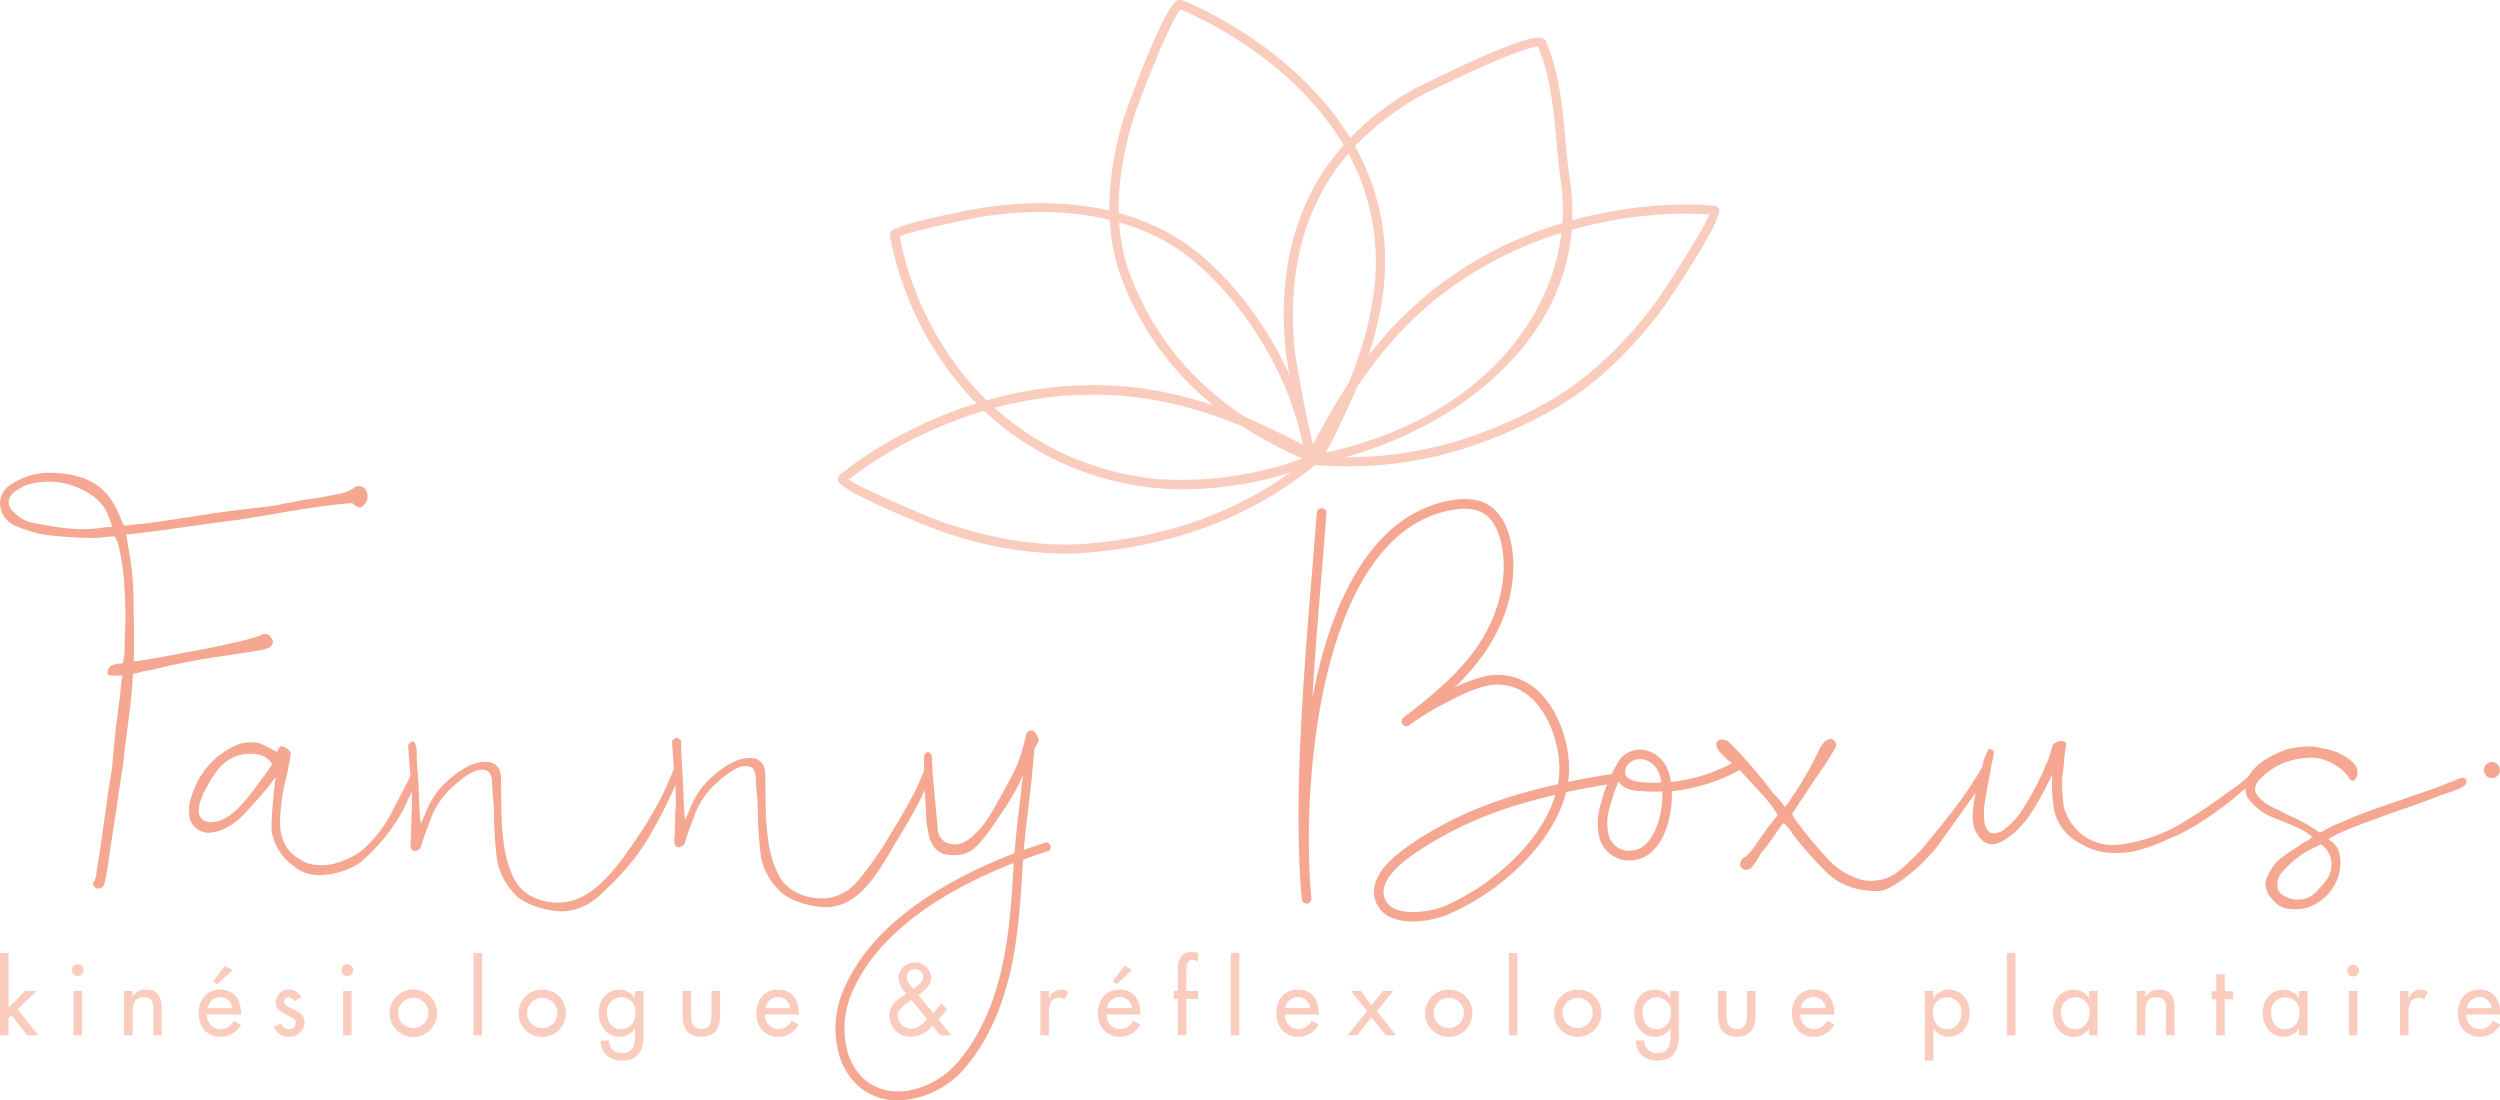 <svg xmlns="http://www.w3.org/2000/svg" viewBox="0 0 552.76 243.31"><defs><style>.cls-1{fill:#f5a791;}.cls-2{fill:#faccbd;}</style></defs><g id="Calque_2" data-name="Calque 2"><path class="cls-1" d="M31.9,130.88a34.08,34.08,0,0,1,2.36,5c.2.65,1.07.35,1.83.26,1.19-.19,2.7-.26,4.11-.44,2.92-.35,13-2,16.68-2.49s8.87-1,10.93-1.35l6.39-1.24c2.6-.36,4.55-.64,7-1.22a8.55,8.55,0,0,0,4.24-1.52,1.78,1.78,0,0,1,2.68.83,2.72,2.72,0,0,1,0,2.26c-1,1.6-1.66,1.69-3.14.36h-.32c-8.22.66-16.57,2.39-24.91,3.69-8.22,1-16.57,2.39-24.79,3.26a16.62,16.62,0,0,1,.47,2.71,63.83,63.83,0,0,1,1.18,13.52c.13,3.24.17,5.83.1,8.74l-.05,2.15c.08,1-.14,1,1.06.79,1.4-.18,3.68-.56,4.65-.75,3.26-.67,18.43-3.2,22.57-5a1.57,1.57,0,0,1,2.14.7c.63.88.39,1.63-.7,2.25-.33,0-.77.3-1.31.39-3.46.57-6.93,1.13-10.29,1.58-5.52.83-10.29,1.9-15.29,3.07a3.81,3.81,0,0,0-1.41.29l-1.62.39c-.12,4.74-1,10.33-1.57,15-.26,1.72-.39,3-.54,4.62-.4,3-1,6.34-1.43,9.57-.66,4.62-1.28,8.17-1.81,11.93a45.74,45.74,0,0,1-1,5.48,1.5,1.5,0,0,1-1.21.83,1.2,1.2,0,0,1-1.26-1.11,5.3,5.3,0,0,0,.82-2.89c.51-2.9,1-5.91,1.42-9.25.27-2,.78-5.26,1.05-7.52.27-2,.76-4.41,1-6.67l.45-4.95c.31-3.66.82-6.77,1.23-10.11.14-1.4.29-3,.54-4.62-1.18.07-1.94.05-2.59,0-.32,0-.75-.24-.74-.56a2.54,2.54,0,0,1,.69-1.49,5.11,5.11,0,0,1,2.39-.59c.53,0,.56-1,.7-2.25l.09-3.66a85.19,85.19,0,0,0-.06-10.47,53,53,0,0,0-1.47-10.29,7.75,7.75,0,0,0-.72-1.42c-1.4,0-2.81.26-4.21.33A80.47,80.47,0,0,1,16,138.14a35.85,35.85,0,0,1-5.67-1.87c-3.84-1.82-4.47-7-.63-9.19a15.56,15.56,0,0,1,8.47-2.48C24.07,124.75,28.79,126.16,31.9,130.88ZM10.05,129c-1.44,1.48-1.37,3,.11,4.32a8.27,8.27,0,0,0,4.9,2.5c4.94.88,8.91,1.62,13.46,1.09a30.87,30.87,0,0,1,3.35-.35c-1.19-4.23-2.65-6.1-6.17-8a16.43,16.43,0,0,0-12.91-1.18A14,14,0,0,0,10.05,129Z" transform="translate(-7.09 -20.08)"/><path class="cls-1" d="M68.32,186.33c.32-.33.2-1,1-1.31a3.52,3.52,0,0,1,2.08,1.48c-.2,1.52-.5,3.14-.9,5.09a40.5,40.5,0,0,0-1.39,8.11c-.37,4,.12,8.09,4.47,10.5a7.1,7.1,0,0,0,3.69,1.13,12,12,0,0,0,5.81-1,14.64,14.64,0,0,0,4.17-2.32c.64-.55,1.49-1.43,1.92-1.87a29.29,29.29,0,0,0,4.64-6.65l3.88-7.5c.73-1.52.84-1.52,1.6-1.32a14,14,0,0,1-1.85,5.86c-.42,1-.84,1.95-1.36,2.93a45.66,45.66,0,0,1-3.91,5.78,44.32,44.32,0,0,1-4.35,4.59c-2.44,2.63-8,4-10.84,3.72a8.5,8.5,0,0,1-4.67-1.76,12.19,12.19,0,0,1-5.07-7.37,9.71,9.71,0,0,1-.13-1.72c.07-2.59.43-7.24.92-10.59-.22-.1-.85.88-1.06,1.21-1.69,2.18-3.61,4.26-5.41,6.22a15.2,15.2,0,0,1-4.37,3.52,8.82,8.82,0,0,1-4.08,1.14,4.36,4.36,0,0,1-3.93-2.74,8,8,0,0,1-.06-4.21,23,23,0,0,1,1-2.93,17.56,17.56,0,0,1,7-8.3c2.46-1.44,3.53-1.78,5.26-1.81C64.73,184.23,64.41,184.34,68.32,186.33ZM54,192.05c-3.47,5.44-4.17,9.34-.6,9.82,3.23.06,5.57-2.13,7.59-4.42s3.49-4.59,5.4-7c.1-.32.63-1,.84-1.41-1-1.82-2.62-2.12-4.35-2.31C58.73,186.69,56.17,188.56,54,192.05Z" transform="translate(-7.09 -20.08)"/><path class="cls-1" d="M99.21,186.7c.05,2.8.24,3.81.38,6.28s.18,4.75.32,7a13.94,13.94,0,0,0,.25,2.15c.52-1,1.25-3,1.67-3.8a17.73,17.73,0,0,1,3.7-5.12c1-.88,5.63-5.48,10-4.57a2.8,2.8,0,0,1,2.08,2,5.56,5.56,0,0,1,.25,1.94l.09,6a62.54,62.54,0,0,0,.67,9.05,23.82,23.82,0,0,0,2.15,6.77c.89,1.93,3.75,5.12,9.46,5.25,7.23.11,12.32-6.23,18.22-15.05,7.07-10.68,6.91-14.34,8.2-14.9.75-.23,1.3.52.46,2.36a105.18,105.18,0,0,1-7.44,14.57,52.21,52.21,0,0,1-8,9.51c-1.39,1.31-4.67,5.35-10.28,5.43-2.69,0-7.24-1-9.86-3.19a15.61,15.61,0,0,1-3.86-5.66,16.19,16.19,0,0,1-.69-2.47,96.64,96.64,0,0,1-.7-10.67v-1c-.14-1.94-.38-3.88-.41-5.93a4.67,4.67,0,0,0-.68-1.93c-2.29-1.48-5.38.94-7.93,3.25a18,18,0,0,0-5.07,7.52c-.72,1.95-1.55,4.12-2.17,6.18-.53.33-.75.55-1.18.55a.78.78,0,0,1-.65-.2,2.37,2.37,0,0,1-.34-1.51c.18-2,.15-4.21.23-6.26,0-.32.09-.75.09-1.18a61,61,0,0,0-.2-6.15c-.26-2.37-.62-7.58-.62-8a1.2,1.2,0,0,1,1.28-.88A4.4,4.4,0,0,1,99.21,186.7Z" transform="translate(-7.09 -20.08)"/><path class="cls-1" d="M157.7,184.13c0,2.81.19,5.5.34,8s.18,4.74.32,7a11.85,11.85,0,0,0,.25,2.15c.52-1,1.24-3,1.67-3.8a17.75,17.75,0,0,1,3.69-5.13c1-.87,5.64-5.47,10-4.57a2.83,2.83,0,0,1,2.08,2,5.9,5.9,0,0,1,.24,1.94l.09,6a64,64,0,0,0,.68,9,23.35,23.35,0,0,0,2.15,6.76c.89,1.93,3.74,5.12,9.46,5.25a10.42,10.42,0,0,0,8.18-4,72,72,0,0,0,6.76-9.59c2-3.26,4-6.58,5.74-10,.7-1.41,1.32-2.85,1.93-4.3a5.29,5.29,0,0,1,1-1.92.83.83,0,0,1,.27-.19c.75-.22.89.89.47,2.37-.59,2.09-2.81,7.05-7.44,14.56-3.59,5.81-7.84,14.91-15.81,15-2.7,0-7.24-1-9.87-3.2A15.69,15.69,0,0,1,176,211.9a17.43,17.43,0,0,1-.68-2.47,96.29,96.29,0,0,1-.7-10.67v-1c-.14-1.93-.39-3.87-.42-5.92a4.47,4.47,0,0,0-.67-1.93c-2.29-1.48-5.38.94-7.94,3.24a17.89,17.89,0,0,0-5.06,7.52c-.73,2-1.56,4.12-2.17,6.18-.54.33-.75.55-1.18.56a.78.78,0,0,1-.65-.21,2.4,2.4,0,0,1-.35-1.5c.19-2,.15-4.21.23-6.26,0-.32.1-.76.09-1.19a58.38,58.38,0,0,0-.2-6.15c-.25-2.36-.61-7.57-.62-8a1.22,1.22,0,0,1,1.28-.89C157.52,184,157.69,183.27,157.7,184.13Z" transform="translate(-7.09 -20.08)"/><path class="cls-1" d="M234.93,187.35c-.11-.21-.52,1.19-.73,1.63-.42.76-.94,2.6-1.46,3.69-2,4.23-3.89,6.64-6.42,10.45a29.29,29.29,0,0,1-3.29,4c-1.91,2-4.06,2.22-6.55,1.93-1.62-.19-2.93-1.25-3.83-3.5a27,27,0,0,1-.85-6.46c-.29-5.28-.41-6.14-.43-7.22,0-1.4.07-2.81,0-4.32.2-.86.3-1.08,1-1.2.22.11.54.32.55.53a1.19,1.19,0,0,1,.22.86c.05,3,.42,5.93,1.06,13.15.13,1,.14,2,.26,3a3.68,3.68,0,0,0,1.77,2.45c2.28.94,4,.26,5.7-1.17a21.21,21.21,0,0,0,4-4.8c1.06-1.64,5.26-9.25,6.09-11.2a51,51,0,0,0,2-6.83,1.12,1.12,0,0,1,1-.77.87.87,0,0,1,.54.1,3.87,3.87,0,0,1,1.22,2.14" transform="translate(-7.09 -20.08)"/><path class="cls-2" d="M9,242.86l3.68-3.68h2.5L11,243.24,15.57,249H13.12l-3.5-4.46-.65.64V249H7.09V230.8H9Z" transform="translate(-7.09 -20.08)"/><path class="cls-2" d="M25.56,234.7a1.3,1.3,0,0,1-2.59,0,1.3,1.3,0,1,1,2.59,0ZM25.21,249H23.33v-9.8h1.88Z" transform="translate(-7.09 -20.08)"/><path class="cls-2" d="M36.38,240.5h0a3.34,3.34,0,0,1,3-1.62c2.76,0,3.47,1.87,3.47,4.25V249H41v-5.61c0-1.68-.23-2.81-2.16-2.81-2.43,0-2.43,2.13-2.43,3.91V249H34.5v-9.8h1.88Z" transform="translate(-7.09 -20.08)"/><path class="cls-2" d="M52.85,244.39a3.09,3.09,0,0,0,3,3.25,3.23,3.23,0,0,0,2.93-1.91l1.59.9a5.1,5.1,0,0,1-4.55,2.68c-3,0-4.81-2.26-4.81-5.15s1.61-5.28,4.77-5.28,4.59,2.31,4.59,5.22v.29ZM58.44,243a2.64,2.64,0,0,0-2.7-2.45A2.8,2.8,0,0,0,53,243Zm.11-8.44-3.43,3.12-.93-.57,2.62-3.47Z" transform="translate(-7.09 -20.08)"/><path class="cls-2" d="M72.15,241.42a1.47,1.47,0,0,0-1.26-.86,1,1,0,0,0-1,1c0,.86,1.13,1.24,2.28,1.76s2.26,1.24,2.26,2.78A3.29,3.29,0,0,1,71,249.31a3.61,3.61,0,0,1-3.39-2.2l1.61-.73A2,2,0,0,0,71,247.64a1.41,1.41,0,0,0,1.48-1.39,1.17,1.17,0,0,0-.69-1.06l-1.84-1c-1.09-.58-1.88-1.13-1.88-2.47A2.86,2.86,0,0,1,71,238.88a2.92,2.92,0,0,1,2.68,1.72Z" transform="translate(-7.09 -20.08)"/><path class="cls-2" d="M85.18,234.7a1.3,1.3,0,0,1-2.59,0,1.3,1.3,0,1,1,2.59,0ZM84.83,249H82.94v-9.8h1.89Z" transform="translate(-7.09 -20.08)"/><path class="cls-2" d="M103.71,244.1a5.24,5.24,0,1,1-5.24-5.22A5.16,5.16,0,0,1,103.71,244.1Zm-8.59,0a3.35,3.35,0,1,0,3.35-3.41A3.4,3.4,0,0,0,95.12,244.1Z" transform="translate(-7.09 -20.08)"/><path class="cls-2" d="M113.66,249h-1.88V230.8h1.88Z" transform="translate(-7.09 -20.08)"/><path class="cls-2" d="M132.21,244.1a5.24,5.24,0,1,1-5.23-5.22A5.15,5.15,0,0,1,132.21,244.1Zm-8.58,0a3.35,3.35,0,1,0,3.35-3.41A3.4,3.4,0,0,0,123.63,244.1Z" transform="translate(-7.09 -20.08)"/><path class="cls-2" d="M149.37,248.79c0,3.37-1,5.79-4.77,5.79-2.73,0-4.69-1.67-4.73-4.43h1.88a2.66,2.66,0,0,0,2.93,2.76c2.33,0,2.8-1.59,2.8-3.6v-1.86h0a4,4,0,0,1-3.33,1.86c-3,0-4.68-2.49-4.68-5.3s1.78-5.13,4.6-5.13a4,4,0,0,1,3.41,2h0v-1.67h1.89Zm-1.78-4.71a3.16,3.16,0,1,0-6.28,0c0,1.84,1.11,3.56,3.1,3.56S147.59,246,147.59,244.08Z" transform="translate(-7.09 -20.08)"/><path class="cls-2" d="M159.89,239.18v5.42c0,1.57.4,3,2.26,3s2.26-1.38,2.26-3v-5.42h1.89v5.63c0,2.68-1.26,4.5-4.15,4.5s-4.14-1.82-4.14-4.5v-5.63Z" transform="translate(-7.09 -20.08)"/><path class="cls-2" d="M176.22,244.39a3.09,3.09,0,0,0,2.95,3.25,3.22,3.22,0,0,0,2.93-1.91l1.59.9a5.09,5.09,0,0,1-4.54,2.68c-3,0-4.82-2.26-4.82-5.15s1.61-5.28,4.77-5.28,4.59,2.31,4.59,5.22v.29ZM181.8,243a2.64,2.64,0,0,0-2.7-2.45,2.8,2.8,0,0,0-2.78,2.45Z" transform="translate(-7.09 -20.08)"/><path class="cls-2" d="M213.28,246.84a6.41,6.41,0,0,1-4.73,2.47,4.67,4.67,0,0,1-4.84-4.65c0-2,1.26-3.1,2.76-4.18l1-.72a5.24,5.24,0,0,1-1.74-3.45,3.66,3.66,0,0,1,7.29-.17c0,1.78-1.55,3-2.87,3.94l3.29,4,1.84-2.14,1.25,1.3-1.92,2.26,2.82,3.5H215Zm-4.86-5.53c-1.09.76-2.87,1.82-2.87,3.33a3.07,3.07,0,0,0,2.93,2.91c1.47,0,2.64-1.11,3.63-2.09l-3.5-4.27Zm.86-2.76c.79-.63,1.88-1.28,1.88-2.43a1.67,1.67,0,0,0-1.84-1.72,1.7,1.7,0,0,0-1.76,1.68,3.24,3.24,0,0,0,.94,2l.53.67Z" transform="translate(-7.09 -20.08)"/><path class="cls-2" d="M239,240.77h.07a2.82,2.82,0,0,1,2.68-1.89,2.9,2.9,0,0,1,1.55.49l-.86,1.71a1.68,1.68,0,0,0-1.15-.39c-2,0-2.29,1.88-2.29,3.47V249h-1.88v-9.8H239Z" transform="translate(-7.09 -20.08)"/><path class="cls-2" d="M251.74,244.39a3.09,3.09,0,0,0,2.95,3.25,3.22,3.22,0,0,0,2.93-1.91l1.59.9a5.09,5.09,0,0,1-4.54,2.68c-3,0-4.82-2.26-4.82-5.15s1.62-5.28,4.78-5.28,4.58,2.31,4.58,5.22v.29Zm5.59-1.42a2.65,2.65,0,0,0-2.7-2.45,2.8,2.8,0,0,0-2.79,2.45Zm.1-8.44L254,237.65l-.92-.57,2.61-3.47Z" transform="translate(-7.09 -20.08)"/><path class="cls-2" d="M272,232.71a3.56,3.56,0,0,0-1.26-.4c-1.34,0-1.34,1.7-1.34,2.66v4.21H272v1.76h-2.6v8h-1.89v-8h-.85v-1.76h.85V234.4c0-2.13.74-3.85,3.16-3.85a3.78,3.78,0,0,1,1.33.25Z" transform="translate(-7.09 -20.08)"/><path class="cls-2" d="M281.1,249h-1.89V230.8h1.89Z" transform="translate(-7.09 -20.08)"/><path class="cls-2" d="M291.19,244.39a3.08,3.08,0,0,0,2.95,3.25,3.22,3.22,0,0,0,2.93-1.91l1.59.9a5.09,5.09,0,0,1-4.54,2.68c-3,0-4.82-2.26-4.82-5.15s1.61-5.28,4.77-5.28,4.59,2.31,4.59,5.22v.29Zm5.58-1.42a2.64,2.64,0,0,0-2.7-2.45,2.8,2.8,0,0,0-2.78,2.45Z" transform="translate(-7.09 -20.08)"/><path class="cls-2" d="M305.81,239.18H308l2.32,3.16,2.54-3.16h2.28l-3.6,4.48,4.2,5.32h-2.19l-3.23-4-3.12,4H305l4.38-5.32Z" transform="translate(-7.09 -20.08)"/><path class="cls-2" d="M332.64,244.1a5.23,5.23,0,1,1-5.23-5.22A5.15,5.15,0,0,1,332.64,244.1Zm-8.58,0a3.35,3.35,0,1,0,3.35-3.41A3.4,3.4,0,0,0,324.06,244.1Z" transform="translate(-7.09 -20.08)"/><path class="cls-2" d="M342.6,249h-1.88V230.8h1.88Z" transform="translate(-7.09 -20.08)"/><path class="cls-2" d="M361.14,244.1a5.23,5.23,0,1,1-5.23-5.22A5.15,5.15,0,0,1,361.14,244.1Zm-8.58,0a3.35,3.35,0,1,0,3.35-3.41A3.4,3.4,0,0,0,352.56,244.1Z" transform="translate(-7.09 -20.08)"/><path class="cls-2" d="M378.3,248.79c0,3.37-1,5.79-4.77,5.79-2.72,0-4.69-1.67-4.73-4.43h1.88a2.66,2.66,0,0,0,2.93,2.76c2.33,0,2.81-1.59,2.81-3.6v-1.86h0a4.05,4.05,0,0,1-3.33,1.86c-3,0-4.69-2.49-4.69-5.3s1.78-5.13,4.6-5.13a4,4,0,0,1,3.42,2h0v-1.67h1.88Zm-1.78-4.71a3.21,3.21,0,0,0-3.18-3.52,3.25,3.25,0,0,0-3.1,3.52c0,1.84,1.11,3.56,3.1,3.56S376.52,246,376.52,244.08Z" transform="translate(-7.09 -20.08)"/><path class="cls-2" d="M388.83,239.18v5.42c0,1.57.4,3,2.26,3s2.26-1.38,2.26-3v-5.42h1.88v5.63c0,2.68-1.25,4.5-4.14,4.5s-4.15-1.82-4.15-4.5v-5.63Z" transform="translate(-7.09 -20.08)"/><path class="cls-2" d="M405.15,244.39a3.09,3.09,0,0,0,3,3.25,3.21,3.21,0,0,0,2.93-1.91l1.59.9a5.08,5.08,0,0,1-4.54,2.68c-3,0-4.82-2.26-4.82-5.15s1.62-5.28,4.78-5.28,4.58,2.31,4.58,5.22v.29Zm5.59-1.42a2.64,2.64,0,0,0-2.7-2.45,2.8,2.8,0,0,0-2.79,2.45Z" transform="translate(-7.09 -20.08)"/><path class="cls-2" d="M434.57,240.81h0a4,4,0,0,1,3.42-1.93c2.82,0,4.6,2.45,4.6,5.13s-1.67,5.3-4.69,5.3a4.05,4.05,0,0,1-3.33-1.86h0v7.13h-1.88v-15.4h1.88Zm6.18,3.27a3.16,3.16,0,1,0-6.28,0c0,1.84,1.11,3.56,3.1,3.56S440.75,246,440.75,244.08Z" transform="translate(-7.09 -20.08)"/><path class="cls-2" d="M452.72,249h-1.89V230.8h1.89Z" transform="translate(-7.09 -20.08)"/><path class="cls-2" d="M470.86,249H469v-1.53h0a4,4,0,0,1-3.33,1.86c-3,0-4.69-2.49-4.69-5.3s1.78-5.13,4.62-5.13a4,4,0,0,1,3.4,1.93h0v-1.63h1.88Zm-1.78-4.9a3.16,3.16,0,1,0-6.28,0c0,1.84,1.11,3.56,3.1,3.56S469.08,246,469.08,244.08Z" transform="translate(-7.09 -20.08)"/><path class="cls-2" d="M481.47,240.5h0a3.35,3.35,0,0,1,2.95-1.62c2.76,0,3.48,1.87,3.48,4.25V249h-1.89v-5.61c0-1.68-.23-2.81-2.15-2.81-2.43,0-2.43,2.13-2.43,3.91V249h-1.89v-9.8h1.89Z" transform="translate(-7.09 -20.08)"/><path class="cls-2" d="M499,249h-1.88v-8h-1v-1.76h1v-3.75H499v3.75h1.85v1.76H499Z" transform="translate(-7.09 -20.08)"/><path class="cls-2" d="M517.3,249h-1.89v-1.53h0a4,4,0,0,1-3.33,1.86c-3,0-4.69-2.49-4.69-5.3s1.78-5.13,4.63-5.13a4,4,0,0,1,3.39,1.93h0v-1.63h1.89Zm-1.78-4.9a3.16,3.16,0,1,0-6.28,0c0,1.84,1.11,3.56,3.1,3.56S515.52,246,515.52,244.08Z" transform="translate(-7.09 -20.08)"/><path class="cls-2" d="M528.68,234.7a1.3,1.3,0,1,1-1.3-1.32A1.31,1.31,0,0,1,528.68,234.7ZM528.33,249h-1.89v-9.8h1.89Z" transform="translate(-7.09 -20.08)"/><path class="cls-2" d="M539.62,240.77h.07a2.82,2.82,0,0,1,2.68-1.89,2.9,2.9,0,0,1,1.55.49l-.86,1.71a1.66,1.66,0,0,0-1.15-.39c-2,0-2.29,1.88-2.29,3.47V249h-1.88v-9.8h1.88Z" transform="translate(-7.09 -20.08)"/><path class="cls-2" d="M552.37,244.39a3.09,3.09,0,0,0,3,3.25,3.22,3.22,0,0,0,2.93-1.91l1.59.9a5.09,5.09,0,0,1-4.54,2.68c-3,0-4.82-2.26-4.82-5.15s1.62-5.28,4.78-5.28,4.58,2.31,4.58,5.22v.29ZM558,243a2.65,2.65,0,0,0-2.7-2.45,2.8,2.8,0,0,0-2.79,2.45Z" transform="translate(-7.09 -20.08)"/><path class="cls-1" d="M205.59,263.39a15.28,15.28,0,0,1-2.54-.22c-4.71-.85-8.32-4.05-10.16-9a21.29,21.29,0,0,1,.84-15.48c6.7-15.8,25.33-25.24,37.66-29.94.29-3.65.72-7.32,1.15-10.89.51-4.33,1-8.8,1.3-13.19a1,1,0,0,1,2,.12c-.27,4.44-.8,8.94-1.32,13.3-.38,3.25-.78,6.59-1.06,9.91,1.82-.65,3.46-1.19,4.85-1.63a1,1,0,0,1,.58,1.87c-1.57.49-3.47,1.13-5.6,1.91,0,.37-.05.74-.07,1.11-.46,7.73-.94,15.72-2.69,23.47-2,8.75-5.39,16-10.12,21.51A20.23,20.23,0,0,1,205.59,263.39Zm25.65-52.5c-12,4.68-29.43,13.74-35.71,28.54a19.81,19.81,0,0,0-.81,14c1.62,4.35,4.62,7,8.67,7.77,5.24.94,11.46-1.6,15.49-6.3,4.52-5.27,7.78-12.23,9.69-20.67,1.72-7.58,2.2-15.49,2.65-23.14C231.23,211.05,231.23,211,231.24,210.89Z" transform="translate(-7.09 -20.08)"/><path class="cls-1" d="M412.89,185.42c-1.23,2.12-2.69,4.45-4.15,6.47-1.9,2.75-3.58,5.4-5.37,8.05a3.46,3.46,0,0,0,.72,1.42,85.4,85.4,0,0,0,7,8.48,16.23,16.23,0,0,0,7.32,4.71,10,10,0,0,0,6-.39c2-.71,4.39-3,7.59-6.28,3.23-4,8.9-10.77,11.26-14.8a33.9,33.9,0,0,0,1.91-3.08c.78-.95,2.48-.05,1.92.69-.78,1.06-1.68,2.55-2.46,3.71l-9.27,12.92a40.73,40.73,0,0,1-8.06,7.56c-3.94,2.49-4.05,2.48-8.78,1.93-4.61-1-6.61-2.75-9-5.29a89.79,89.79,0,0,1-6-6.94,9.47,9.47,0,0,0-2.09-2.53c-.44.2-3.25,4.88-5,6.66a12.23,12.23,0,0,1-1.58,2.55c-.67,1.28-2.41,1.66-3,.25,0-1.08.26-1.61,1.24-2,1.76-1.68,2.78-3.7,4.45-5.81.68-1.17,1.78-2.11,2.57-3.5a27.16,27.16,0,0,0-3.34-4.39L392,190.6a20.27,20.27,0,0,0-2.84-2.44c-1.27-1.22-2.43-2.22-2.61-3.41.14-1.39,1.65-1.46,2.71-.68,1.37,1.33,2.63,2.65,3.67,3.86a90.1,90.1,0,0,1,6.17,7.49,18,18,0,0,1,2.62,3.08,9.46,9.46,0,0,0,1.45-2,71.53,71.53,0,0,0,6.32-11.05c.77-.95.9-1.81,2.52-2A1.38,1.38,0,0,1,412.89,185.42Z" transform="translate(-7.09 -20.08)"/><path class="cls-1" d="M463.87,185.4a17.47,17.47,0,0,0-.41,3.44c-.14,1.29-.39,2.58-.42,3.87a35.3,35.3,0,0,0,.39,5.94,12.09,12.09,0,0,0,5.43,6.92c3.83,1.93,6.43,1.35,9.24.88a34.86,34.86,0,0,0,11-4.14,112.34,112.34,0,0,0,10.74-7.17,30.25,30.25,0,0,0,6.06-5.13c.33-.21.54-.09.64.13.52,1-1,3-3.89,5-2.32,2.21-10.23,8.26-16,10.38a37.81,37.81,0,0,1-5.66,2.23,19.44,19.44,0,0,1-9.39.63,15.19,15.19,0,0,1-5-2.07,10.9,10.9,0,0,1-5.32-7,41.36,41.36,0,0,1-.51-5.73,8.64,8.64,0,0,0-.05-2.37,3.17,3.17,0,0,1-.57,1.5,70.62,70.62,0,0,1-3.62,6.59,23.5,23.5,0,0,1-4,4.85,17.31,17.31,0,0,1-2.3,1.67c-2.08,1.24-3,1.11-4.43.43a6.84,6.84,0,0,1-2.29-3.4,14.16,14.16,0,0,1-.27-2.16c.13-5,1.48-7.51,2.23-11.59a13.68,13.68,0,0,1,1.27-3.3c.22-.21.76-.09.33-.1.21.11.75,0,.84.77a10.24,10.24,0,0,1-.38,2.15l-1.24,6.76c0,1.29-.7,1.81-.48,6a3.74,3.74,0,0,0,1.33,2.84,3.56,3.56,0,0,0,3-.68,16.26,16.26,0,0,0,3.54-3.58,66.33,66.33,0,0,0,4.73-8.39,8.26,8.26,0,0,0,.57-1.28c.35-1,.69-1.5,1.15-2.67.34-1,.48-1.93.93-3,.88-.52,1.43-1,2.6-.48C464.21,184.44,463.77,185,463.87,185.4Z" transform="translate(-7.09 -20.08)"/><path class="cls-1" d="M521.3,185.66a12.44,12.44,0,0,1,6,3,3,3,0,0,1,.89,3.25c-.56.64-.57,1.17-1.53.5a7.88,7.88,0,0,0-3.15-3.09,9.86,9.86,0,0,0-7.18-1.58,12,12,0,0,0-3.25.67,10.25,10.25,0,0,0-1.85.71,14.41,14.41,0,0,0-4.83,3.65,3.29,3.29,0,0,0-.7,2.14c0,.21.1.21.2.54a6.77,6.77,0,0,0,2.31,2.32,14.32,14.32,0,0,0,2.55,1.36,25.62,25.62,0,0,0,2.45,1.24,35.49,35.49,0,0,1,6.8,3.84l3.28-1.75c1-.3,2.18-.92,3.26-1.32,3.5-1.74,19.14-6.63,22-8,.55-.1,1.86-.82,2.94-1.12,1.07.36,1.07.36.83,1.32-.45,1-2.73,1.55-5.78,2.66-4,1.73-20.11,6.82-23.94,9.2-.76.42-.87.41.08,1,1.8,1.33,2.07,3.71,1.79,6.08a10.7,10.7,0,0,1-5.14,7.52,11.92,11.92,0,0,1-2.62,1.12,10.76,10.76,0,0,1-4.2,0,5.32,5.32,0,0,1-3.07-2.12,3.71,3.71,0,0,1-1.14-1.86,3.54,3.54,0,0,1,.18-3.12,10.11,10.11,0,0,1,4-4.76c.77-.62,1.86-1.24,3-2,.77-.73,2.07-1,2.85-2-.43-.12-.42-.45-.63-.45a16.22,16.22,0,0,0-3-1.69c-1.91-.91-3.62-1.49-5.55-2.3a12.3,12.3,0,0,1-5.27-4.44,4.8,4.8,0,0,1-.27-2.38,15.47,15.47,0,0,1,.93-2.56A11.48,11.48,0,0,1,508,188a24.08,24.08,0,0,1,4.8-2.25,21.7,21.7,0,0,1,5.73-.62C519.47,185.29,520.65,185.53,521.3,185.66ZM517,208.4a21.15,21.15,0,0,0-5.28,4.5c-.89.95-1.23,1.69-1,3.74.51,1.31,1.47,1.55,2.75,2.12a7.45,7.45,0,0,0,3.12.08,6,6,0,0,0,3.07-2.08c1.44-1.47,3.32-3.26,2.86-6.61a5.54,5.54,0,0,0-2.28-3.4C518.7,207.58,518.05,207.78,517,208.4Z" transform="translate(-7.09 -20.08)"/><path class="cls-1" d="M319.55,223.83c-2.93,0-5.78-.7-7.32-2.73a6.13,6.13,0,0,1-1.25-5c.82-4.45,6.26-8.31,10.28-10.83,9.56-6,19.35-9.39,30.3-11.8a19.4,19.4,0,0,0,.31-3.22c.07-5.09-2-12.34-6.67-16.24a10.74,10.74,0,0,0-9.35-2.3c-4.4.88-13.54,5.92-17.2,8.75h0a1.06,1.06,0,0,1-1.3-1.67h0c5.84-4.54,11.87-9.23,16.33-15.69,4.87-7.08,6.89-15.53,5.41-22.61-.43-2.07-1.36-4.87-3.34-6.46-1.71-1.37-4.12-1.77-7.39-1.23-29.18,4.85-33.71,59.88-31.33,85.82,0,0,0,0,0,.06h0a1.06,1.06,0,1,1-2.11.19h0v-.06c-1.93-21,.39-49.31,2.25-72.07.38-4.63.75-9.09,1.06-13.27a1.06,1.06,0,0,1,1.14-1,1,1,0,0,1,1,1.13c-.31,4.19-.68,8.64-1.06,13.29-.7,8.61-1.48,18-2.06,27.54q.66-3.4,1.48-6.74c5.46-21.93,15.6-34.72,29.3-37,3.9-.65,6.86-.11,9.06,1.66,2.47,2,3.59,5.27,4.09,7.68,1.6,7.63-.55,16.7-5.74,24.24a50.55,50.55,0,0,1-6.83,7.88,32.94,32.94,0,0,1,6.86-2.55,12.92,12.92,0,0,1,11.11,2.75c5.22,4.34,7.51,12.32,7.44,17.89a20.64,20.64,0,0,1-.22,2.72c3.3-.68,6.7-1.28,10.24-1.84a1.07,1.07,0,0,1,1.21.88,1.05,1.05,0,0,1-.88,1.21c-3.82.61-7.48,1.26-11,2-2.91,11.58-14.79,22.22-26,27A21.38,21.38,0,0,1,319.55,223.83Zm31.46-28c-10.33,2.36-19.61,5.67-28.62,11.31-2.13,1.32-8.58,5.36-9.33,9.41a4,4,0,0,0,.86,3.3c2.21,2.92,9.47,1.91,12.59.57C336.89,215.93,347.88,206.31,351,195.8Z" transform="translate(-7.09 -20.08)"/><path class="cls-1" d="M367.38,210.33a8.4,8.4,0,0,1-1.56-.15,6.85,6.85,0,0,1-5.14-5.09A13.41,13.41,0,0,1,361,198a33.11,33.11,0,0,1,3.92-9.48,4.27,4.27,0,0,1,.64-.89l0,0a5.77,5.77,0,0,1,4.53-1.79,6.91,6.91,0,0,1,5.87,4.78,11.92,11.92,0,0,1,.58,2.37,37.34,37.34,0,0,0,13.78-4.3,1.06,1.06,0,0,1,1,1.86A39.24,39.24,0,0,1,376.74,195c.15,4.32-1,9.49-3.55,12.49A7.44,7.44,0,0,1,367.38,210.33Zm-2.44-17.45a41.42,41.42,0,0,0-1.9,5.62,11.6,11.6,0,0,0-.33,6,4.75,4.75,0,0,0,3.49,3.57,5.36,5.36,0,0,0,5.38-2c2.18-2.57,3.18-7.16,3.07-11a35.21,35.21,0,0,1-4.71-.08C368.31,195,366.08,194.58,364.94,192.88Zm1.8-3.33a2.23,2.23,0,0,0-.14,2c.42.82,1.57,1.3,3.52,1.47a32.88,32.88,0,0,0,4.33.08,10,10,0,0,0-.46-1.81,4.87,4.87,0,0,0-4-3.39,3.6,3.6,0,0,0-2.82,1.08C367,189.15,366.87,189.35,366.74,189.55Z" transform="translate(-7.09 -20.08)"/><circle class="cls-1" cx="550.98" cy="170.27" r="1.78"/><path class="cls-2" d="M297.9,122.71a1.22,1.22,0,0,1-.76-.27c-2.38-1.76-5.76-24.42-5.78-24.64-1.41-13.73.64-25.84,6.08-36l.89.48-.89-.48c4.67-8.72,12.23-16.26,21.87-21.8.23-.13,24.95-12.78,28.7-11.54a1.43,1.43,0,0,1,.89.79c3,7.06,3.67,14.55,4.33,21.79.27,3,.55,6.07,1,9.07,2.27,15.54-2.93,30-15.06,41.86-10.31,10.07-25.27,17.62-41,20.7A.85.85,0,0,1,297.9,122.71Zm49.27-92.33c-.74,0-3.52.51-13.41,4.93-6.19,2.77-12.38,5.85-13.45,6.46-9.3,5.35-16.59,12.61-21.09,21C294,72.56,292,84.28,293.37,97.59c.22,2.09,3.35,20.17,4.86,23,40-8,57.48-36.32,54-60.19-.44-3-.73-6.16-1-9.18C350.58,44.26,349.92,37.05,347.17,30.38Z" transform="translate(-7.09 -20.08)"/><path class="cls-2" d="M298,122.63a1.47,1.47,0,0,1-.52-.13c-14.66-6.07-25.94-14.35-33.52-24.62a66.34,66.34,0,0,1-9.5-18c-3.1-9.57-2.73-20.93,1.11-33.78.08-.24,8.56-24.35,11.85-25.9a1.4,1.4,0,0,1,1.15-.05C285.11,27.13,305,42,311.17,63h0c4,13.43,2.5,27.12-4.76,44.37-.2.48-1.91,4.26-3.63,7.8C299.74,121.43,298.82,122.63,298,122.63ZM268.15,22.19c-2.34,2.21-9.72,21.55-10.6,24.52-3.73,12.45-4.1,23.41-1.13,32.57a64.27,64.27,0,0,0,9.2,17.4c7.26,9.83,18.05,17.81,32.09,23.71,1.49-2.11,6.05-11.92,6.83-13.78,7.07-16.79,8.51-30,4.68-43h0C303.26,43.43,284.16,29,268.15,22.19Z" transform="translate(-7.09 -20.08)"/><path class="cls-2" d="M268.44,128.26c-1.66,0-3.27-.06-4.83-.19a64.35,64.35,0,0,1-16.42-3.5,63.36,63.36,0,0,1-26.7-18,72.86,72.86,0,0,1-16.64-34.36,1.22,1.22,0,0,1,.21-.9c1.32-1.87,19.69-5.22,19.87-5.25,15.82-2.44,30-.64,40.93,5.22h0a45.51,45.51,0,0,1,9.22,6.5c12.48,11.33,21.77,28.63,23.67,44.05l.1.77-.72.29A79.75,79.75,0,0,1,268.44,128.26ZM206,72.35A70.92,70.92,0,0,0,222,105.19a61.46,61.46,0,0,0,25.85,17.47,62.6,62.6,0,0,0,15.9,3.39,78.31,78.31,0,0,0,31.88-4.79c-2.05-14.78-11-31.19-22.92-42A43.56,43.56,0,0,0,263.9,73h0c-10.57-5.65-24.28-7.38-39.66-5C222.1,68.35,208.55,71.15,206,72.35Z" transform="translate(-7.09 -20.08)"/><path class="cls-2" d="M242.6,142.5a85.13,85.13,0,0,1-28.27-5.27c-.21-.07-21.56-8.31-22-11a1.18,1.18,0,0,1,.43-1.13c11-9,30.62-18.86,52.39-19.78h0c13.92-.58,26.65,2.12,41.3,8.76.39.17,3.36,1.59,6.3,3.09,6.19,3.15,6.24,3.52,6.32,4.13l.07.56-.45.41a86,86,0,0,1-32.55,16.8,104.13,104.13,0,0,1-19.73,3.28C245.14,142.46,243.88,142.5,242.6,142.5Zm-47.85-16.38c3.18,2.2,17.92,8.38,20.26,9.2,11.05,3.91,21.57,5.61,31.26,5.05a102.11,102.11,0,0,0,19.32-3.22,83.67,83.67,0,0,0,30.85-15.65C294,120,287,116.6,285.6,116c-14.35-6.5-26.81-9.15-40.38-8.57h0C224.41,108.26,205.67,117.53,194.75,126.12Z" transform="translate(-7.09 -20.08)"/><path class="cls-2" d="M305.05,123.19q-4,0-8.07-.36l-.56,0-.29-.53c-.28-.56-.45-.89,2.9-7,1.59-2.89,3.24-5.74,3.46-6.1,8.38-13.73,17.39-23.13,29.22-30.48h0C350.22,67.2,372,64.37,386.15,65.56a1.2,1.2,0,0,1,1,.7c1.09,2.4-11.9,21.27-12,21.45-7.1,9.68-15,17.18-23.6,22.3a102.79,102.79,0,0,1-18.15,8.39A85.09,85.09,0,0,1,305.05,123.19Zm-6.68-2.28a83.9,83.9,0,0,0,34.31-4.42,101.79,101.79,0,0,0,17.78-8.21c8.33-5,16.07-12.31,23-21.77,1.47-2,10.17-15.39,11.57-19-13.86-1-34.57,1.92-52.26,12.91h0c-11.55,7.17-20.36,16.36-28.56,29.8C303.42,111.54,299.57,118.3,298.37,120.91Z" transform="translate(-7.09 -20.08)"/></g></svg>